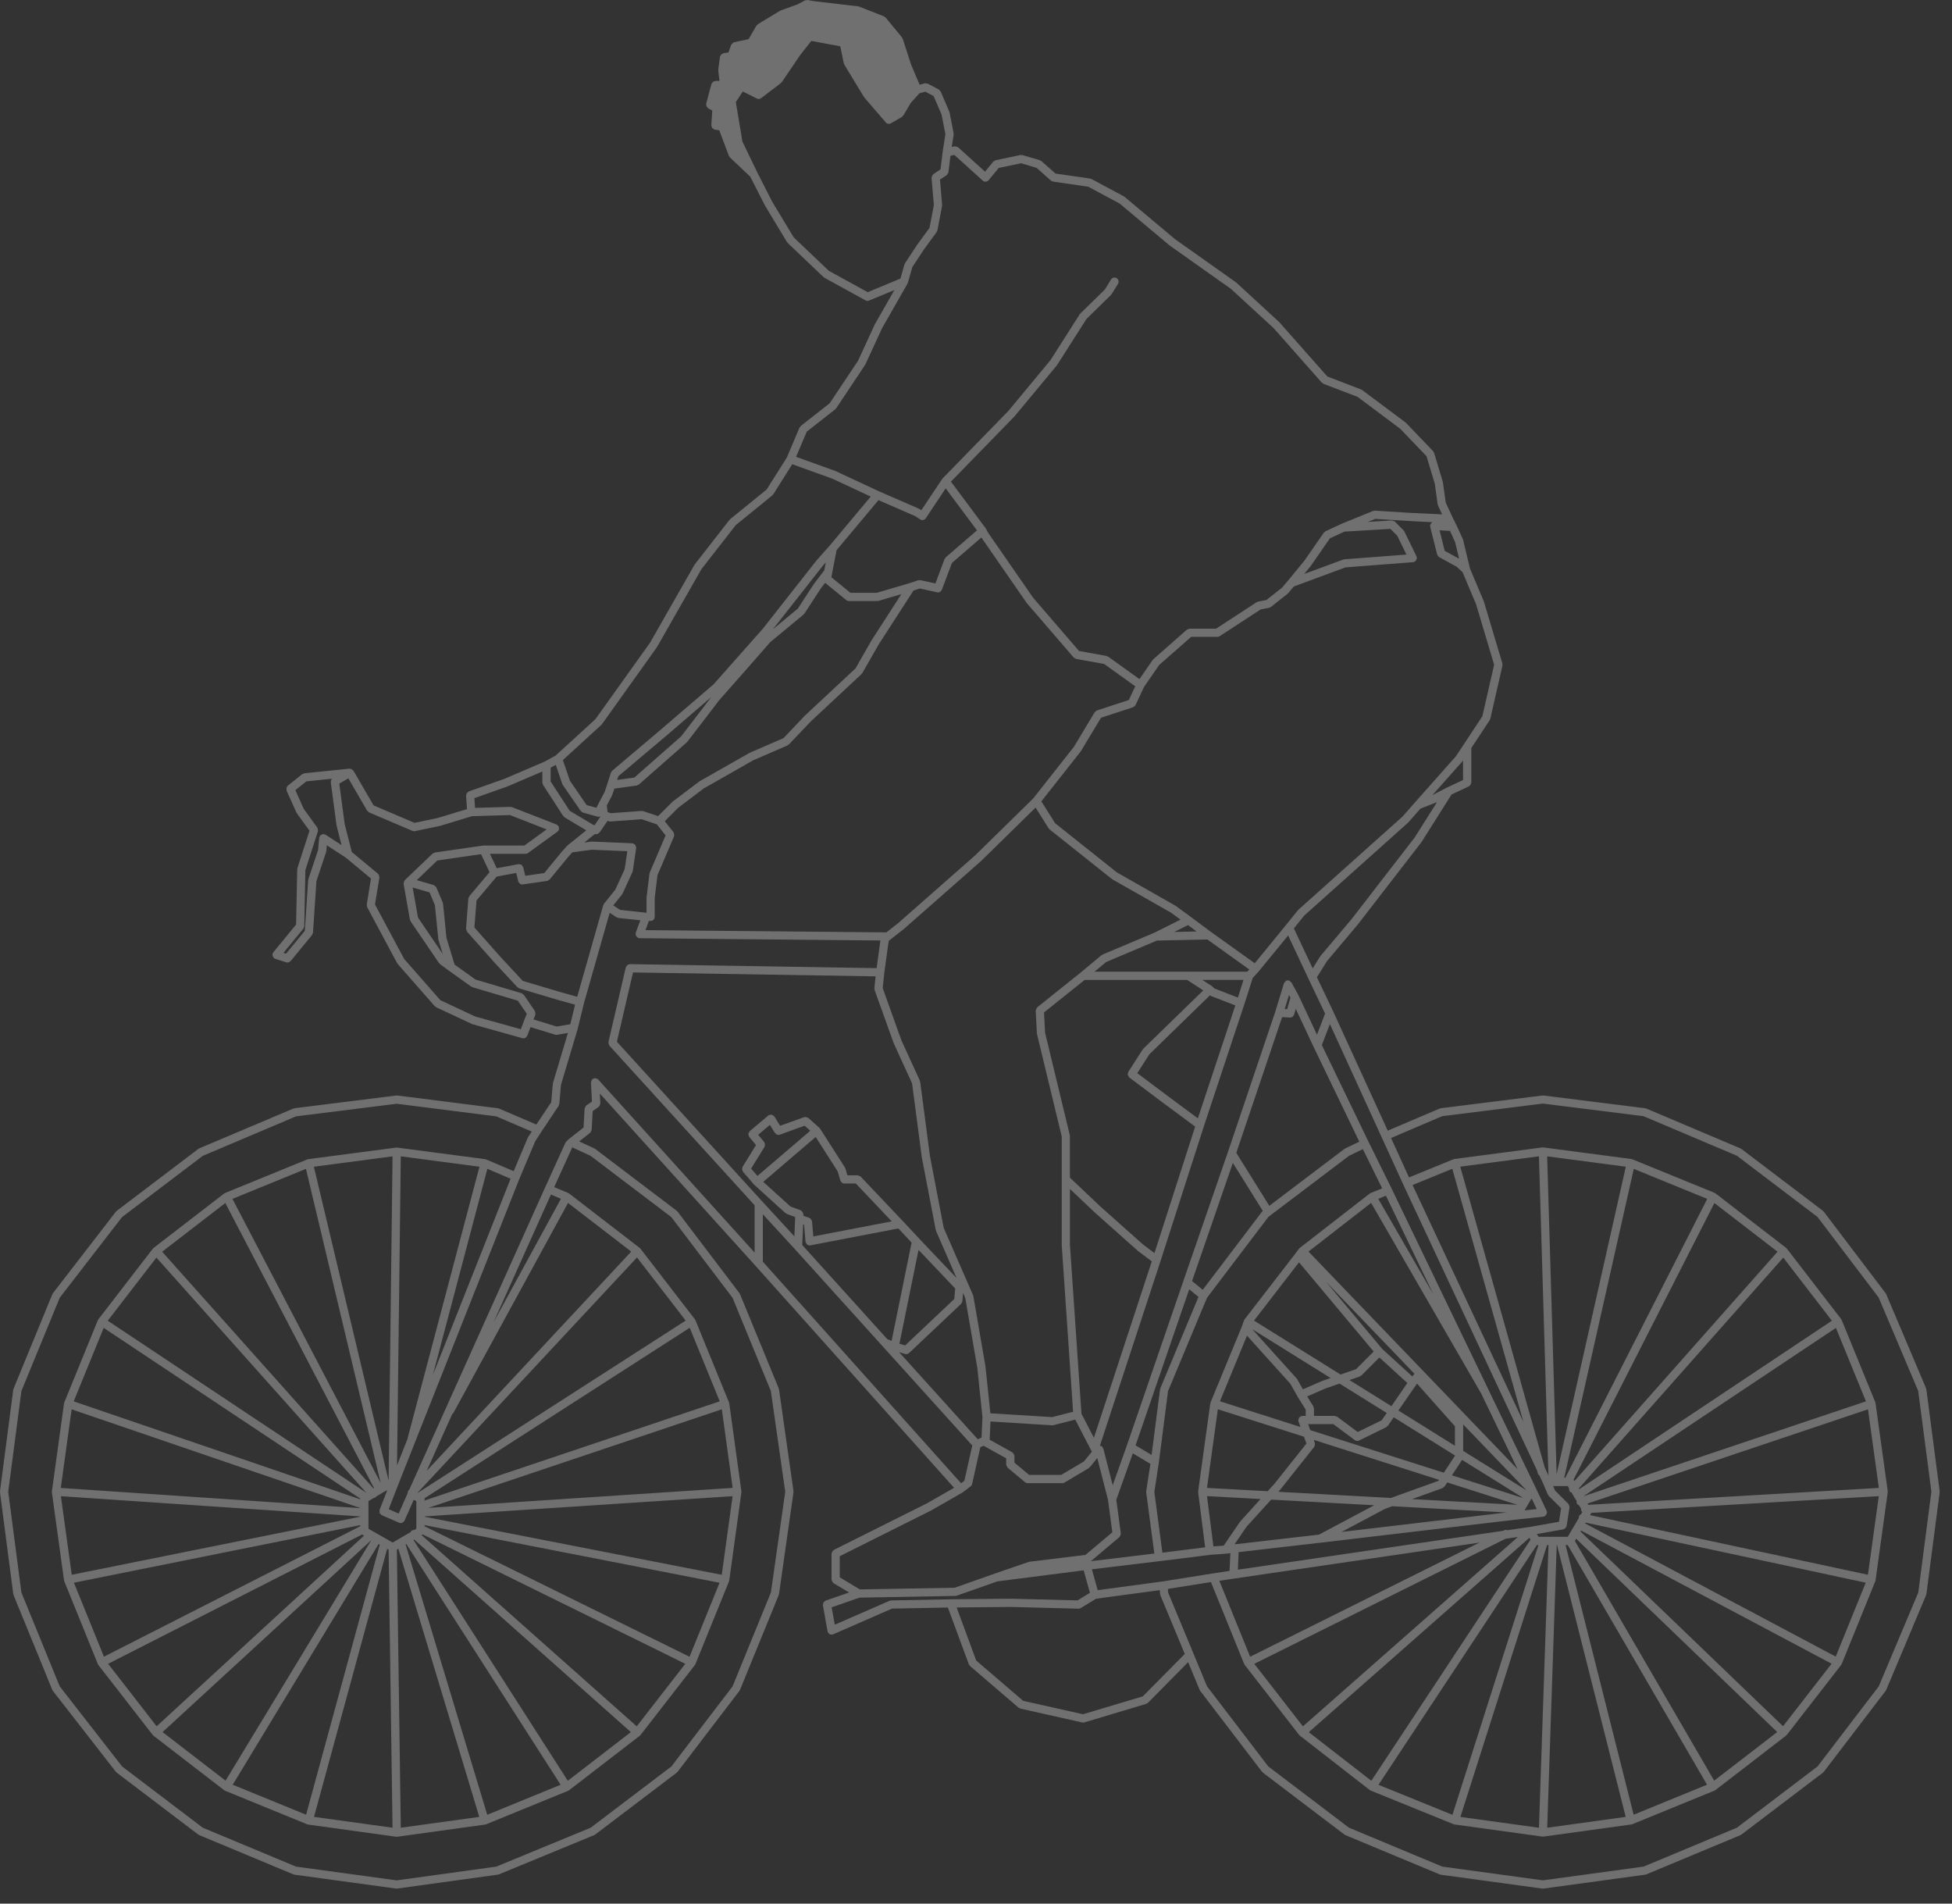 <svg width="80" height="78" xmlns="http://www.w3.org/2000/svg"><rect width="100%" height="100%" fill="#333333" stroke="none"/><path d="M78.95 56.931c-.001-.008-.01-.012-.012-.02s.003-.015 0-.023l-1.636-3.864c-.003-.008-.012-.01-.016-.016-.004-.007 0-.015-.006-.02l-2.536-3.342c-.005-.007-.014-.006-.02-.012s-.005-.016-.012-.02l-3.341-2.536c-.006-.005-.015-.001-.02-.005-.007-.005-.01-.013-.017-.016l-3.863-1.635c-.008-.004-.016.001-.025 0-.007-.003-.012-.011-.02-.012l-4.171-.522c-.008 0-.014.006-.02.006-.007 0-.014-.007-.02-.006l-4.171.522c-.01 0-.014.01-.02.013-.009.001-.017-.004-.025 0l-2.124.906-2.23-4.873h-.001v-.004l-.672-1.41.42-.67 1.27-1.508c0-.001 0-.003.002-.004l.002-.002 2.584-3.342c.002-.003 0-.006.002-.01.002-.001.005 0 .007-.003l1.23-1.948.714-.335c.01-.004.012-.016.02-.021a.154.154 0 0 0 .043-.047.143.143 0 0 0 .022-.055c.002-.011.012-.018.012-.029V30.65l.754-1.142c.005-.008.001-.018.005-.026.005-.01.016-.017.019-.03l.498-2.18c.003-.016-.007-.029-.008-.045 0-.015.009-.027.005-.042l-.758-2.536c0-.003-.005-.004-.006-.007 0-.003.002-.006 0-.01l-.565-1.34-.281-1.172c-.002-.005-.008-.008-.01-.014-.003-.006.002-.01-.001-.017l-.26-.568c-.001 0-.002 0-.003-.002v-.004l-.163-.327-.274-.593-.116-.829c0-.005-.006-.008-.007-.013-.001-.004.003-.008.001-.013l-.355-1.185c-.004-.014-.018-.02-.025-.032-.007-.012-.005-.026-.015-.036l-1.113-1.16c-.003-.005-.01-.003-.014-.007-.004-.003-.003-.009-.007-.012l-1.777-1.328c-.008-.006-.017-.003-.025-.007-.007-.003-.008-.013-.017-.016l-1.383-.53-1.964-2.22c-.002-.003-.006-.002-.007-.005-.003-.001-.002-.006-.005-.008L50.67 11.58c-.003-.004-.009-.002-.012-.005-.003-.002-.002-.006-.006-.009l-2.5-1.77-2.062-1.73c-.005-.004-.012-.001-.018-.005-.005-.004-.006-.011-.012-.015l-1.326-.711c-.01-.005-.02 0-.03-.003-.01-.003-.016-.014-.026-.016l-1.42-.205-.579-.512c-.01-.009-.023-.006-.034-.012-.012-.006-.016-.019-.029-.023l-.71-.209c-.016-.005-.029.005-.044.004-.014 0-.025-.01-.04-.007l-1.02.214c-.02.004-.03.022-.047.032-.016.01-.036.01-.048.025l-.337.41-1.103-.998c-.004-.004-.01-.002-.015-.005-.018-.015-.04-.018-.063-.023-.02-.005-.038-.011-.059-.008-.007.001-.013-.004-.019-.002l-.105.028.078-.502c.002-.01-.006-.017-.006-.028s.008-.019.006-.03l-.166-.854c-.002-.006-.009-.009-.011-.016-.002-.006.002-.012 0-.018l-.356-.83c-.01-.02-.03-.029-.045-.045-.013-.012-.016-.028-.032-.037l-.012-.007h-.003l-.427-.226-.003-.001-.005-.003c-.016-.008-.032-.001-.05-.005-.023-.004-.046-.017-.071-.009l-.008.002-.206.054-.342-.805-.353-1.083c-.004-.012-.016-.016-.021-.025-.006-.01-.003-.02-.01-.029l-.664-.806c-.01-.012-.025-.012-.037-.02-.011-.01-.017-.024-.03-.03L35.21.27c-.009-.004-.017.002-.024 0-.007-.002-.011-.01-.018-.01L33.356.048h-.001L33.094 0c-.019-.002-.034.01-.052.012-.02.004-.04-.004-.058.007l-.298.16-.7.254c-.006.002-.006.009-.012.012-.006.003-.013 0-.018.003l-.9.546c-.014.008-.015.023-.025.034-.01.011-.026.013-.033.026l-.318.55-.591.126c-.007.001-.01.009-.017.011-.02.007-.033.02-.05.035-.019.015-.034.026-.044.048-.003.006-.012.008-.014.015l-.109.31-.208.03c-.014.004-.02.017-.034.022-.022.01-.042.018-.057.035-.014.014-.02.03-.027.048-.007.014-.02.023-.022.04l-.07.521c-.002.009.005.015.005.021 0 .009-.007.014-.006.02l.05.43h-.167c-.016 0-.024.012-.04.016-.022.006-.042.01-.06.026-.017.012-.024.027-.035.046-.008.013-.023.02-.027.037l-.215.806c-.004.017.006.03.006.046.001.022 0 .041.009.062.01.02.023.032.04.048.011.011.015.027.028.036l.167.09-.04.603c-.002.02.012.036.017.053.006.022.007.044.02.061.014.018.035.023.054.034.017.01.028.026.048.03l.188.03.393 1.047c.007.018.02.027.031.04.006.007.004.017.011.023l.833.787.603 1.182c0 .002.003.003.005.005l.001.006.9 1.492c.003.007.013.004.018.01.005.008.003.018.01.025l1.47 1.399c.006.006.015.004.02.008.007.005.008.014.015.018l1.682.925a.158.158 0 0 0 .082.021.156.156 0 0 0 .064-.013l1.038-.43-.798 1.398c-.002.002 0 .006-.001.008-.002.003-.005.003-.006.005l-.683 1.484-1.163 1.743-1.186.931c-.012.01-.012.025-.02.036-.01.012-.025.017-.031.03l-.518 1.224-.829 1.313-1.495 1.215c-.006.004-.004.012-.01.017-.004.005-.013.005-.017.01l-1.422 1.824c-.004.004-.001.01-.004.014-.002.003-.007.003-.01.007l-1.82 3.189-2.24 3.135-1.63 1.49-.447.247-1.65.707-1.462.517c-.015.005-.02.02-.032.029-.019.013-.035.022-.047.042a.124.124 0 0 0-.02.059c-.002.014-.014.024-.013.04l.038.554-1.188.361-.964.202L15.31 33l-.825-1.422c-.007-.011-.018-.013-.027-.02a.155.155 0 0 0-.04-.03l-.003-.003c-.012-.007-.018-.02-.032-.025-.01-.002-.022.005-.033.004-.01-.001-.017-.009-.027-.009l-1.848.19c-.018.001-.027.017-.043.022-.015.006-.032.003-.046.014l-.592.474c-.013.01-.013.026-.021.038a.152.152 0 0 0-.03.055.142.142 0 0 0 .002.062c.001.016-.006.03 0 .045l.404.901c.004.008.01.01.015.017.002.004 0 .01.003.013l.517.712-.494 1.532c-.003.009.003.016.001.024-.001.01-.01.015-.01.024l-.046 2.265-.935 1.14c-.006.008-.004.018-.009.028-.006.01-.018.016-.021.027-.004.012.004.022.003.034a.14.14 0 0 0 .005.062.145.145 0 0 0 .03.054c.007.009.006.022.016.03s.023.007.034.013c.01.005.012.015.022.017l.45.143a.16.16 0 0 0 .052.008.164.164 0 0 0 .115-.054c.004-.005.011-.002.015-.007l.878-1.067c.01-.013.007-.03.013-.044.009-.018.023-.031.025-.052l.14-2.112.396-1.188c.003-.007-.002-.013-.001-.019.001-.007.009-.012.01-.018l.022-.243.776.506 1.033.857-.174 1.065c-.004.018.009.033.011.051.004.019-.004.038.006.056l1.232 2.3c.004.008.013.011.018.017.003.004 0 .01.004.014l1.518 1.729c.008.01.02.007.03.014.01.008.013.021.025.027l1.47.688c.006.003.013.002.019.004.002.002.003.005.006.006l2.038.57a.17.17 0 0 0 .046.006.168.168 0 0 0 .097-.032c.01-.007.014-.019.021-.027.015-.016.03-.028.038-.05l.133-.35 1.012.31a.17.17 0 0 0 .077.004l.444-.074-.61 2.04c-.002.006.003.011.001.017 0 .007-.008.01-.008.017l-.067.764-.61.914-1.53-.656c-.008-.003-.016.002-.023 0-.009-.002-.013-.011-.021-.012l-4.124-.522c-.01 0-.014.006-.021.006-.008 0-.014-.008-.02-.006l-4.172.522c-.008 0-.013.009-.02.012-.009.001-.017-.004-.025 0l-3.863 1.634c-.007.004-.009.012-.016.016-.006.005-.015.001-.02.006l-3.342 2.536c-.007.005-.006.014-.012.02-.006.005-.015.004-.02.011L2.17 52.987c-.005.007-.002.016-.006.022-.004.007-.013.009-.017.017L.56 56.891c-.004.007.001.015 0 .022-.005.006-.014.01-.015.018L0 61.101c0 .01.006.015.006.023 0 .007-.007.014-.006.022l.544 4.17c.001.009.01.013.011.02.002.007-.002.015 0 .02l1.589 3.888c.004.01.013.014.018.022.003.006 0 .013.005.017l2.583 3.319c.005.006.013.004.018.01.006.006.005.015.013.02l3.342 2.537c.007.006.017.004.023.008.006.004.007.011.014.014l3.863 1.611c.012.005.023.005.034.007.003 0 .005.004.008.005l4.171.57.023.001c.007 0 .016 0 .023-.002l4.124-.57c.003 0 .005-.003.008-.004.011-.002.022-.002.033-.007l3.911-1.611c.007-.003.008-.01.014-.014.008-.004.017-.002.024-.008l3.342-2.537c.008-.006.008-.016.014-.022.006-.005.014-.003.018-.01l2.536-3.318c.004-.005.002-.012.004-.018.006-.008.015-.013.018-.021l1.588-3.887c.003-.007-.001-.014 0-.02.002-.007.01-.011.011-.02l.593-4.17c0-.009-.006-.016-.006-.023 0-.008.007-.015.006-.024l-.593-4.17c0-.009-.009-.013-.011-.02-.002-.007.002-.014 0-.02l-1.589-3.864c-.003-.008-.012-.01-.016-.017-.004-.007 0-.016-.006-.021l-2.536-3.342c-.005-.006-.014-.006-.02-.012s-.005-.016-.012-.02l-3.342-2.535c-.006-.005-.012-.002-.017-.005-.005-.004-.007-.012-.014-.015l-.627-.289.447-.35c.002-.001.001-.005.004-.006.018-.017.024-.04.035-.063.008-.017.02-.03.022-.05 0-.001.003-.002.003-.004l.042-.77.241-.167c.006-.004.006-.012.012-.017.017-.016.024-.033.034-.053.01-.02.019-.036.02-.058 0-.007.007-.012.007-.02l-.02-.402 6.385 7.064.001.001 8.132 9.088-1.099.63-3.832 1.916c-.009.005-.01.016-.017.02a.156.156 0 0 0-.04.048.132.132 0 0 0-.024.057c-.002.01-.011.016-.011.025v1.067c0 .009.007.013.008.02.003.022.014.038.024.057.012.02.02.036.037.05.006.006.007.014.013.018l.637.382-.961.333c-.018.007-.025.023-.04.035-.017.014-.035.022-.046.04-.013.02-.012.042-.014.064-.004.018-.016.032-.012.05l.19 1.067c.001.009.009.012.011.019.002.007-.002.013 0 .018.008.017.022.027.034.04.007.01.013.019.022.026a.168.168 0 0 0 .128.033c.003 0 .005-.005.008-.006.01-.002.02-.002.03-.006l2.41-1.053 2.289-.044.86 2.328c.007.02.024.034.038.05.005.005.004.014.01.019l1.99 1.707c.013.01.028.01.044.017.011.005.016.018.03.02l2.535.569a.168.168 0 0 0 .086-.003l2.536-.759c.015-.004.02-.018.033-.026.013-.008.028-.006.039-.017l1.646-1.668.472 1.14c.004.008.013.013.017.02.004.006.001.013.005.018l2.536 3.318c.005.007.013.004.018.01.007.007.006.017.014.022l3.343 2.537c.008.006.017.004.024.008.005.004.006.011.013.014l3.863 1.61c.012.006.023.006.034.008.003 0 .005.004.008.005l4.17.57.023.001c.007 0 .016 0 .023-.002l4.172-.57c.004 0 .005-.004.009-.004.01-.002.022-.002.033-.007l3.863-1.611c.007-.003.008-.01.014-.014.007-.004.017-.002.023-.008l3.342-2.537c.007-.006.006-.016.013-.023.006-.005.015-.002.019-.009l2.536-3.318c.004-.005.001-.012.004-.017.006-.009.015-.012.018-.02l1.636-3.888c.003-.007-.002-.014 0-.02.002-.01.01-.013.012-.022l.544-4.17c0-.009-.006-.015-.006-.022 0-.008.007-.015.006-.022l-.545-4.17zM46.837 69.508l-2.451.733-2.453-.55-1.924-1.65-.802-2.175 2.196-.022 2.795.071h.004c.03 0 .06-.008.088-.024l.633-.384 2.609-.351.01.152c.001.01.01.017.013.025.003.01-.004.018 0 .028l1.001 2.409-1.719 1.738zm-10.317-3.93c-.013 0-.02.01-.031.014-.012.001-.022-.005-.033 0l-2.245.98-.126-.713 1.141-.396 3.932-.07h.002a.178.178 0 0 0 .05-.01l1.666-.586 3.537-.453.257.922-.51.31-2.749-.07-.003.001h-.003l-2.441.023h-.002l-2.442.047zm-2.103-1.813l3.746-1.874.003-.003c.001 0 .004 0 .006-.002l1.28-.734c.003-.001.003-.006.006-.009.005-.002.01-.002.013-.004l.01-.008.299-.229a.165.165 0 0 0 .061-.096l.337-1.507.133-.06.926.515v.257c0 .004.004.005.004.008 0 .021.015.038.023.057.01.02.014.042.03.057.002.002.002.006.004.007l.711.593c.032.026.07.04.108.04h1.423c.03 0 .059-.008.086-.024l.997-.593c.01-.006.011-.018.019-.027.008-.006.018-.004.024-.012l.305-.374.44 1.72.176 1.322-1.1.927-2.296.28c-.007.001-.01.008-.016.009-.007.001-.013-.004-.019-.001l-1.375.473-.001.001-1.656.583-3.883.069-.825-.494v-.867zm-9.981-19.57c-.017-.006-.03-.016-.047-.016-.005 0-.006-.004-.01-.004-.02.001-.033.018-.052.025-.018.007-.037.006-.052.018-.003.003-.002.006-.004.009-.017.017-.02.039-.03.06-.007.019-.018.035-.018.056 0 .003-.004.006-.004.01l.042.783-.23.158c-.004.004-.003.009-.007.012-.018.015-.025.035-.036.055-.01.019-.022.033-.024.053-.001.004-.005.006-.005.01l-.043.777-.604.474c-.004.002-.003.007-.005.01-.004.002-.009 0-.012.004l-.094.095c-.007.009-.006.019-.012.028-.006.009-.017.011-.02.02l-.83 1.826-5.563 12.374-.023.024a.165.165 0 0 0-.044.124l-.37.837-.409-.178.393-1.01v-.002l4.974-12.553.001-.001.636-1.506.25-.388.71-1.064c.008-.012.004-.026.008-.038.006-.015.019-.025.02-.042l.07-.79.683-2.281v-.004l.002-.005.26-1.066 1.05-3.686.284.183c.017.011.036.013.055.017.006.002.01.01.017.01l.9.095-.187.509c-.003.009.003.016.001.025-.002.012-.012.018-.012.031 0 .014.012.022.015.035a.16.16 0 0 0 .022.057c.014.018.027.03.047.043.01.007.015.02.027.024.018.007.038.01.055.01l.001.001 9.87.093-.155 1.133-10.113-.164c-.016-.002-.03.014-.046.018-.02.006-.039.01-.056.022-.015.012-.02.027-.03.044-.012.016-.03.027-.034.047l-.712 3.058c-.001.005.004.01.003.015-.004.022.004.04.01.062.006.021.008.042.021.06.003.004.002.01.006.015l5.951 6.54v1.938l-6.413-7.093c-.018-.02-.047-.028-.078-.036zm-3.51 4.103l-3.185 8.038 2.234-8.444.95.406zm-4.211 10.625l-.443 1.12.154-12.662 3.224.425-2.937 11.096c-.002.007.003.013.002.02zm-1.159 2.947c-.008.021.001.043.002.065 0 .02-.007.041 0 .06.01.021.032.033.049.05.015.013.02.033.04.041l.711.308a.179.179 0 0 0 .067.014c.048 0 .09-.026.122-.062.011-.013.025-.022.032-.038l.001-.002.377-.852.106.056v1.13l-.088.052a.157.157 0 0 0-.13.052c-.007.009-.004.02-.01.03l-.741.432-.993-.566v-1.135l.215-.126a.165.165 0 0 0 .084-.032c.008-.007.006-.018.012-.024l.413-.244c.008 0 .016 0 .024-.003.01-.003.015-.014.024-.018l-.317.812zm.371-1.244l-.01.006-3.053-12.826 3.224-.425-.161 13.245zm-3.388-12.733l3.063 12.873-6.075-11.642 3.012-1.23zm-3.305 1.4l6.096 11.685-.022.013-8.662-9.702 2.588-1.995zM6.41 51.53l8.604 9.637-10.598-7.051L6.41 51.53zm-2.16 2.88l10.515 6.995-.002.003v.025L3.02 57.42l1.23-3.01zm-1.314 3.337l11.827 4.043v.006l-12.272-.828.445-3.221zm11.827 4.386v.014L2.94 64.526l-.444-3.22 12.268.828zm0 .358v.047L4.26 67.882l-1.23-3.03 11.734-2.36zm.081.384c.003.002.003.006.005.007l.071.04-8.5 7.812-1.988-2.56 10.412-5.299zm.373.233l-5.972 9.854-2.583-1.99 8.555-7.864zm.3.155l.048.027-3.02 11.068-3.007-1.229 5.979-9.866zm.35.2l.06.034.16 11.393-3.217-.444 2.997-10.983zm.559 11.428l-.161-11.396.06-.036 3.318 10.988-3.217.444zm3.543-.531l-3.346-11.076.03-.018 6.323 9.864-3.007 1.23zm3.301-1.394l-6.325-9.868.028-.017 8.882 7.892-2.585 1.993zm2.826-2.23l-8.817-7.834.037-.02c.003-.002.003-.007.006-.01l10.764 5.302-1.99 2.562zm2.163-2.852L17.4 62.537v-.046l12.09 2.362-1.23 3.032zm1.32-3.357L17.4 62.148v-.014l12.624-.828-.444 3.222zm-12.029-2.74l12.033-4.041.444 3.22-12.477.82zm-.15-.305v-.074c0-.005-.005-.008-.006-.013l10.873-6.989 1.23 3.013L17.4 61.483zm-.27-.318l-.011-.006 8.988-9.634 1.994 2.587-10.97 7.053zm.359-.898l1.046-2.327c.02-.015.04-.03.052-.053l4.693-8.596 2.59 1.994-8.381 8.982zm2.736-6.083l2.354-5.236.41.172-2.764 5.064zm2.588-12.121l-.948-.291.074-.185c.002-.005-.002-.011 0-.017.006-.021.002-.04-.001-.063-.003-.022-.003-.042-.013-.061-.003-.005 0-.012-.004-.017l-.45-.664c-.012-.017-.031-.019-.047-.03-.016-.012-.024-.03-.046-.037l-1.89-.56-.857-.613-.333-1.092-.14-1.405c-.001-.01-.01-.015-.013-.023-.002-.009.004-.018 0-.026l-.262-.616c-.002-.004-.006-.005-.007-.007-.01-.02-.028-.03-.045-.044-.017-.015-.029-.033-.05-.04-.003-.001-.003-.005-.007-.005l-.692-.203.84-.804 1.792-.26.35.738-.83.984c-.01.011-.007.028-.013.041-.01.019-.024.033-.026.054L19.1 38.05v.001c-.001.022.013.04.02.061.007.021.007.045.02.06l.001.003 1.114 1.255.002.001v.002l.949 1.02c.01.01.025.009.038.016.013.01.02.025.037.03l1.588.474h.003l.696.194-.195.8-.56.096zm-3.342-.413l-1.425-.668-1.48-1.686-1.198-2.235.182-1.104c.001-.007-.006-.013-.006-.02a.135.135 0 0 0-.015-.062c-.007-.02-.013-.038-.028-.054-.005-.006-.004-.015-.01-.02l-1.073-.89-.291-1.142-.222-1.66.372-.214.77 1.324c.005.01.017.007.025.016.017.019.028.044.054.054l1.777.757a.15.15 0 0 0 .066.014l.034-.003 1.02-.213s0-.002.002-.002l.013-.001 1.304-.397 1.556-.046 1.505.587-.913.662h-1.676c-.006 0-.008.004-.012.005-.005 0-.008-.004-.013-.003l-1.968.284c-.018.003-.028.019-.045.027-.016.007-.035.006-.048.018l-1.09 1.042v.002l-.003.001-.048.049c-.004.004-.003.01-.006.014-.014.018-.017.037-.024.06-.006.02-.015.037-.013.06 0 .004-.004.008-.003.014l.26 1.47c.003.014.016.022.022.035.004.01 0 .02.006.029l1.161 1.706c.005.008.016.006.021.012.008.01.008.022.018.03l.354.261h.002l.001.002.925.662c.011.008.023.006.034.011.008.003.01.012.017.013l1.861.552.367.54-.11.273v.003l-.005.011-.13.344-1.874-.524zM13.34 34.2c-.012-.007-.026-.003-.04-.007-.013-.005-.02-.018-.036-.019-.011 0-.017.008-.026.008-.02.001-.036.009-.055.017a.13.13 0 0 0-.057.04c-.005.005-.015.005-.018.012-.008.012-.002.024-.007.038-.006.014-.017.022-.02.038l-.045.504-.397 1.19c-.003.007.003.014.001.02-.001.009-.009.013-.01.02l-.138 2.08-.77.937-.106-.033.815-.993c.012-.014.009-.033.016-.05.008-.017.022-.032.023-.053l.046-2.299.514-1.589c.001-.005-.003-.01-.001-.014.005-.021-.002-.04-.005-.062-.004-.022-.004-.043-.015-.061-.003-.004-.001-.01-.004-.014l-.557-.767-.343-.766.452-.361 1.047-.107c-.012.012-.016.025-.023.04a.131.131 0 0 0-.016.06c-.002.011-.011.02-.01.032l.237 1.777c.001.005.005.006.006.01 0 .005-.002.007-.001.01l.2.79-.656-.428zm7.453-1.974l.003-.003.008-.001 1.424-.611v.455c0 .018.014.03.018.046.004.016 0 .032.009.046l.829 1.28c.006.01.018.007.025.015.012.012.015.03.03.04l.889.529-.765.616c-.005.003-.004.009-.008.012-.003.004-.01.003-.013.007l-.213.237-.002.004s-.002 0-.003.002l-.717.873-.78.112-.083-.348c-.004-.019-.021-.028-.031-.044-.014-.021-.021-.046-.043-.06-.015-.01-.034-.005-.052-.01-.022-.005-.044-.019-.069-.014l-.891.166-.28-.59h1.463a.17.17 0 0 0 .099-.032l1.208-.877c.004-.002.003-.008.008-.011a.175.175 0 0 0 .05-.065c.003-.006-.002-.012 0-.018.007-.021.002-.04 0-.062-.004-.021-.004-.042-.016-.06-.003-.006 0-.013-.004-.018-.01-.014-.027-.015-.04-.024-.014-.011-.02-.027-.036-.034l-1.825-.711c-.01-.005-.02.002-.03 0-.013-.001-.023-.016-.036-.012l-1.45.042-.027-.399 1.351-.478zm3.85-2.523c.007-.005.005-.014.01-.019.004-.004.012-.002.015-.007l2.252-3.154c.002-.003 0-.007.002-.01s.005-.002.007-.005l1.817-3.185 1.406-1.804 1.5-1.22c.01-.007.01-.02.017-.03.005-.005.016-.003.02-.01l.78-1.237 1.64.59 1.576.736-1.681 2.008-.545.615c0 .002 0 .004-.002.005 0 .002-.003.001-.005.003l-2.18 2.773-2.025 2.286-2.17 1.862-1.99 1.683c-.013.01-.013.027-.021.04-.01.015-.026.02-.031.038l-.141.447-.115.344-.23.437-.001.002-.105.208-.4-.111-.685-.998-.29-.846 1.576-1.441zM33.06 17.69l1.173-.92c.01-.008.008-.02.016-.028.006-.006.016-.003.02-.01l1.185-1.778c.002-.004 0-.008.002-.011.003-.005.009-.007.011-.013l.685-1.485 1.039-1.82c.002-.004 0-.008.001-.012l.008-.017c.002-.004.006-.005.007-.01l.183-.64.479-.729.52-.71c.008-.01.004-.02.008-.032.007-.013.02-.02.022-.037l.19-.997c.002-.008-.005-.015-.005-.022 0-.009.008-.014.007-.022l-.087-1.038.273-.182c.003-.002.003-.006.006-.009.02-.016.03-.04.043-.064.007-.014.018-.024.02-.04.002-.003.004-.004.004-.006l.082-.67.158-.042L40.276 7.4l.004.002.002.003a.167.167 0 0 0 .232-.017l.001-.004c.001 0 .003 0 .004-.002l.412-.5.918-.193.636.191.588.52c.015.014.035.014.052.021.014.005.02.018.035.02l1.44.21 1.286.689 2.048 1.717c.003.003.006 0 .009.003.001.001.001.005.003.006l2.499 1.768 1.747 1.605 1.983 2.242c.009.01.023.009.034.016.012.009.017.024.031.03l1.4.535 1.747 1.307 1.076 1.122.34 1.131.117.843c.001.01.01.015.013.024.003.008-.002.016.001.023l.168.364-1.239-.058h-.008l-1.506-.094-.011-.001c-.013 0-.02.01-.032.012-.011.003-.021-.004-.031 0l-1.281.523c-.002 0-.002.002-.004.003h-.004l-.663.307c-.015.007-.018.022-.029.031-.012.01-.03.012-.039.026l-.802 1.157-.659.8-.246.293-.645.51-.337.064c-.011.003-.016.014-.027.018-.011.003-.022 0-.033.006l-1.665 1.086h-1.088c-.02 0-.036.016-.054.023-.019.007-.04.005-.056.018l-1.373 1.21c-.006.005-.005.013-.01.018-.005.005-.014.005-.017.012l-.544.786-1.282-.92c-.011-.007-.024-.003-.036-.008-.013-.006-.018-.019-.033-.021l-1.126-.203-1.876-2.176-1.86-2.684-.065-.132c-.003-.005-.01-.006-.013-.01-.002-.005 0-.01-.003-.015l-1.432-1.923 2.603-2.671c.002-.002.001-.005.003-.008.002-.002.005 0 .007-.003l1.73-2.084c.003-.004.001-.01.004-.013.002-.003.007-.002.008-.005l1.2-1.881 1.003-.982c.007-.006.005-.016.01-.022.004-.006.014-.004.017-.01l.261-.425a.17.17 0 0 0-.055-.232.17.17 0 0 0-.232.056l-.251.41-1.003.98c-.005.004-.003.012-.008.017-.005.006-.013.006-.017.013l-1.202 1.885-1.72 2.074-2.697 2.768c-.005.004-.003.01-.006.015-.004.005-.01.004-.014.01l-.855 1.281-.073-.049c-.005-.003-.01 0-.015-.003-.005-.003-.006-.01-.012-.012l-1.631-.71-1.777-.829c-.003-.002-.006.001-.01 0l-.005-.006-1.61-.58.436-1.026zm2.502-5.718l-1.594-.876-1.437-1.368-.887-1.47-.61-1.196V7.06l-.607-1.259-.27-1.618.285-.435.578.289a.163.163 0 0 0 .17-.014c.001-.002.005-.001.007-.003l.806-.615c.01-.008.01-.02.017-.029.006-.006.016-.003.02-.01l.752-1.106.459-.583 1.187.22.142.696c.002.012.013.018.018.029.003.008-.001.018.004.024l.805 1.327c.003.004.009.002.011.006.005.005.002.012.006.017l.878 1.02a.167.167 0 0 0 .212.035l.45-.26c.018-.012.022-.031.035-.046.007-.009.019-.006.025-.016l.298-.506.36-.402.243-.064.338.18.326.757.157.808-.114.727.001.004-.001.002-.087.706-.292.194c-.007.005-.006.015-.013.02a.126.126 0 0 0-.035.052.135.135 0 0 0-.018.059c-.001.008-.009.014-.008.023l.094 1.114-.178.935-.5.681v.005c-.002.002-.004 0-.005.003l-.498.757c-.005.009-.002.018-.005.025-.004.009-.014.012-.017.02l-.168.586-1.34.557zM59.209 22.57l-.21-.842.427.026.21.46.164.68-.591-.324zm-2.227-.9l.283.284.376.769-2.55.195c-.008 0-.013.009-.02.01-.008.002-.017-.004-.024 0l-1.596.59.267-.326c.001-.002 0-.005.002-.007.002-.003.005-.001.006-.004l.78-1.124.594-.274 1.882-.113zm-10.72 7.013l-1.306.428c-.022.007-.033.027-.05.043-.014.011-.032.015-.042.03l-.848 1.412-1.672 2.121-2.377 2.33-3.152 2.774-.49.383-9.871-.092.138-.376h.072a.169.169 0 0 0 .168-.168v-.774l.115-.935.678-1.59c.004-.008-.001-.015 0-.023a.137.137 0 0 0 .001-.064.126.126 0 0 0-.017-.057c-.004-.009 0-.018-.006-.025l-.359-.451.552-.552 1.043-.788 2.023-1.152 1.414-.614c.012-.005.015-.017.025-.025.01-.007.022-.004.03-.014l.897-.943 2.082-1.942c.008-.008.007-.02.013-.029.005-.006.015-.004.018-.01l.663-1.161 1.433-2.22.257-.086.714.157a.165.165 0 0 0 .135-.03c.01-.008.014-.018.02-.027.015-.016.03-.027.038-.048l.412-1.098 1.207-1.043 1.853 2.676.008.004c.002.003 0 .007.003.01l1.92 2.228c.01.012.025.01.037.018.02.014.035.035.06.039l1.15.206 1.276.915-.265.563zm-3.291 5.253c.004.007.015.005.02.01.008.011.007.024.017.032l2.56 2.038c.003.003.01.002.014.005.004.002.004.007.008.01L48 37.4l.383.282-.749.374-.32.16-2.134.9c-.009.004-.01.015-.017.02-.008.003-.018 0-.024.007l-.851.708-1.778 1.423c-.004.003-.003.01-.007.013-.017.016-.02.035-.031.055-.008.02-.02.036-.02.058 0 .005-.005.01-.005.015l.048.924c0 .006.006.01.007.016.001.005-.004.01-.002.015l1.014 4.198v4.438l.002.005-.002.006.465 6.829-.858.22-2.532-.157-.198-1.896c0-.003-.003-.004-.004-.006L40.39 56l-.498-2.891c-.002-.008-.01-.012-.012-.018-.002-.008.003-.014 0-.02l-1.203-2.758-.563-2.937-.402-3.052c-.002-.01-.011-.015-.014-.022-.002-.01.004-.018 0-.026l-.755-1.648-.767-2.144.066-.625.18-1.305.063-.051.545-.426c.002-.001 0-.003.003-.005l.005-.001 3.152-2.774c.002-.001.001-.003.003-.005l.004-.001 2.245-2.2.53.843zm10.476 3.584l4.26-3.81c.003-.002.002-.007.004-.01.003-.003.007-.002.01-.004l.493-.562.627-.246c.002 0 .002-.004.005-.005s.007 0 .01-.002l.042-.021-.92 1.457-2.575 3.331-1.28 1.517c-.002.003 0 .008-.003.012-.004.003-.009.003-.011.007l-.31.497-.771-1.64.42-.521zm6.476-6.311c.004-.004.002-.01.005-.014.002-.003.007-.001.01-.005l.023-.035v.806l-.661.31-.002.003h-.004l-.582.303h-.003l1.214-1.368zm-7.13 7.122l.833 1.773.68 1.429-.331.866-.755-1.61-.004-.003v-.006l-.285-.52c-.01-.018-.029-.022-.043-.035-.018-.017-.031-.039-.056-.046h-.002a.16.16 0 0 0-.128.013c-.02.012-.027.034-.041.052-.013.016-.033.026-.04.048l-.355 1.16v.002l-1.942 5.751-1.826 5.286-2.322 6.755v.001l-.573 1.61-.385-1.503c-.004-.016-.018-.022-.027-.035-.007-.015-.005-.03-.016-.042-.006-.005-.015-.003-.02-.008a.128.128 0 0 0-.06-.025c-.006-.001-.01-.006-.016-.007l2.483-7.562v-.001l1.777-5.524v-.002l1.655-4.989h.001v-.001l.003-.008v-.001l.344-1.078.236-.259.002-.004.005-.003 1.207-1.474zM49.73 63.363l-.263-2.06 2.195.12-.83.915c-.004.003-.002.01-.006.013-.001.003-.006.003-.009.006l-.665.976-.422.03zm2.659-2.237l.092-.102c.001-.001 0-.005.002-.007l.004-.002 1.375-1.73c.004-.004.002-.012.005-.017.013-.02.014-.039.018-.06.003-.023.008-.041.003-.062-.002-.008.003-.014 0-.02l-.045-.127 5.137 1.638-.027.04-1.947.701-4.617-.252zm1.807-4.545c-.001 0-.002.003-.005.004h-.006l-.787.342-.232-.412c-.004-.006-.011-.007-.015-.012-.005-.006-.002-.013-.007-.018l-1.825-2.023 3.213 2.002-.336.117zm.123.313l.58-.202 1.934 1.204-.206.3-.983.48-.843-.626c-.015-.012-.034-.009-.05-.014-.019-.007-.031-.02-.05-.02h-.85v-.305c0-.017-.014-.027-.019-.043-.004-.016.001-.032-.008-.047l-.252-.402.747-.325zm1.411-.493c.013-.004.017-.018.028-.024.01-.007.025-.005.035-.015l.74-.74 1.145 1.046-.653.95-1.717-1.07.422-.147zm6.66 4.97l-2.885-.92.417-.632 2.476 1.542-.007.01zm-4.35-4.631l.035-.046 1.553 1.746v.8l-2.316-1.444.728-1.056zm-4.426 1.614h1.032l.88.654.006.001a.161.161 0 0 0 .169.015l1.114-.545c.017-.008.022-.027.036-.041.008-.008.022-.005.029-.015l.24-.35 2.508 1.563v.016l-.456.692-5.47-1.744-.088-.246zm5.506 2.621c.026-.009.038-.032.056-.05.007-.009.021-.006.028-.016l.11-.166 2.875.917-4.318-.235 1.25-.45zm.846-1.525v-1.074c0-.007-.006-.01-.006-.017l2.6 2.706-2.594-1.615zm-2.01-3.144c-.005.004-.004.01-.007.014-.004.005-.011.004-.014.009l-.054.069-1.232-1.125-2.323-2.774 3.652 3.8c-.007.004-.016.001-.022.007zm-4.718-4.583l3.06 3.656-.717.719-.64.223-3.547-2.21 1.844-2.388zm-2.132 3.005l1.776 1.969.298.53h.003v.006l.33.527v.257h-.138c-.011 0-.018.009-.027.011-.01.002-.02-.005-.03-.001-.012.004-.017.017-.027.025a.155.155 0 0 0-.047.041.15.15 0 0 0-.023.057c-.003.013-.015.02-.015.035 0 .011.01.018.012.027.002.011-.005.02-.002.03l.082.228-3.3-1.053 1.108-2.689zm-1.194 3.016l3.529 1.125.1.281-1.309 1.647-.278.305-2.487-.136.445-3.222zm.684 5.535l.49-.72 1.011-1.112 4.223.23-2.263 1.204-3.46.398zm6.166-1.454l.298-.108 4.684.256-6.762.798 1.78-.946zm5.721.061l.14-.24c.004-.008.011-.012.014-.02v-.003l.116-.201c.008-.008.019-.006.025-.014l.202.426-.497.052zm-8.856-10.603l2.567-1.994 4.501 7.795h.002l1.502 3.119-8.572-8.92zm2.858-2.162l.315-.128 1.95 4.053-2.265-3.925zm-.307-.24c-.004.002-.005.008-.009.01-.004 0-.008-.002-.012 0-.003.003-.003.008-.006.01-.005.003-.01 0-.014.004l-2.867 2.228c-.002.002-.002.006-.005.009-.002.002-.006 0-.008.003-.004.004-.003.01-.006.014s-.01.003-.013.007l-.142.19-2.085 2.7c-.002.002 0 .005-.003.008-.001.003-.005.002-.007.005-.003.006 0 .013-.003.018-.003.006-.01.008-.013.014l-.094.263-1.277 3.097v.008c-.001.002-.004.003-.005.006-.002.005.002.01 0 .014 0 .006-.006.009-.007.014l-.497 3.602.002.009c0 .001-.003.003-.003.005 0 .006.005.01.005.016s-.005.01-.004.016l.286 2.25-1.752.22-.33-2.49.185-1.208v-.002l.001-.002.375-2.916 1.596-3.824 2.512-3.31.095-.077h.002l3.212-2.432.567-.274.793 1.607-.469.188zM45.876 62.984c.006-.005.004-.012.009-.017.015-.016.02-.034.028-.054.008-.021.017-.04.017-.062 0-.007.005-.012.005-.018l-.185-1.382.677-1.9.721.43-.172 1.118c-.001.01.006.015.006.024 0 .008-.007.015-.007.023l.334 2.51-2.601.313 1.168-.985zm4.651-15.335l1.227 1.967-.002.001c-.006.005-.005.013-.01.018-.005.006-.015.005-.019.012l-2.43 3.202-.438-.358 1.672-4.842zm-1.789 5.18l.38.311-1.564 3.748c-.003.008.002.015 0 .022-.002.009-.01.013-.012.021l-.345 2.685-.657-.392 2.198-6.395zm6.389-5.768c-.006.002-.007.009-.012.012-.005.004-.013.001-.018.005l-3.076 2.33-1.353-2.17 1.878-5.562.322.018h.01c.04 0 .076-.018.107-.043.01-.01.014-.021.022-.033.011-.015.026-.027.032-.047l.067-.232.73 1.558h.001l.001.003.001.001v.001l1.87 3.878-.582.28zm-2.3-6.29l.059.11-.134.468-.1-.005.175-.572zm-8.403 19.11l-.93.553h-1.317l-.602-.502v-.277c0-.01-.009-.014-.01-.022a.149.149 0 0 0-.023-.057.137.137 0 0 0-.04-.05c-.006-.004-.007-.014-.014-.018l-.928-.517.034-.746 2.53.157h.011a.145.145 0 0 0 .042-.005l.89-.229.65 1.256c0 .003.005.005.008.008l.001.01.025.038-.327.4zM31.22 49.207h-.001l-.004-.005-5.932-6.517.66-2.839 9.942.16-.05.48c-.003.014.008.024.01.037.002.014-.007.025-.002.038l.782 2.18c.001.004.005.005.006.009v.005l.749 1.635.399 3.033c0 .003.003.003.003.005l-.001.005.569 2.963c.001.008.008.011.01.018.002.007-.002.012 0 .018l.843 1.933-1.534-1.616-.001-.001-.664-.712h-.001l-1.731-1.826h-.003c-.018-.02-.048-.025-.074-.034-.016-.004-.027-.017-.043-.017-.001 0-.001-.002-.003-.002h-.419l-.083-.281c-.003-.009-.012-.012-.016-.019-.004-.008 0-.018-.005-.024l-1.018-1.59c-.003-.003-.007-.003-.01-.006-.003-.004-.001-.009-.004-.012-.003-.004-.008-.003-.012-.006-.002-.003-.001-.009-.005-.011l-.45-.402c-.008-.007-.018-.004-.025-.01-.018-.011-.035-.014-.056-.019a.15.15 0 0 0-.064-.003c-.007.002-.016-.003-.023 0l-.986.355-.236-.381c-.003-.004-.009-.004-.011-.009-.003-.003 0-.008-.004-.011-.012-.015-.031-.016-.047-.024-.019-.013-.035-.026-.057-.03-.02-.003-.038.006-.058.01-.018.005-.038-.001-.055.01-.004.002-.004.008-.008.012-.004.001-.009 0-.012.003l-.757.64c-.013.01-.012.027-.02.04-.017.023-.037.046-.04.074-.001.02.013.037.018.055.007.023.005.048.021.067l.277.334-.552.893c-.008.012-.002.027-.006.04a.15.15 0 0 0-.01.06c.001.023.009.04.019.06.006.012.002.027.013.038l.45.521v.001c.003.003.007.002.01.004.002.004.001.008.005.011l1.279 1.161c.01.009.022.007.033.013.01.006.012.017.022.02l.34.125v.065l-.03.729-1.337-1.453zm5.875 5.922l-.233-.07.783-3.845 1.502 1.581-.036.43-2.016 1.904zm-3.762-4.467l-.054-.62c0-.012-.012-.018-.015-.03a.164.164 0 0 0-.078-.097c-.009-.004-.012-.015-.022-.018l-.24-.08v-.069c0-.013-.012-.022-.014-.034a.167.167 0 0 0-.024-.057.16.16 0 0 0-.046-.042c-.01-.007-.014-.02-.026-.024l-.419-.155-1.114-1.01 2.149-1.838.9 1.407.113.379c.005.017.02.03.03.044.009.011.013.022.022.032.03.026.067.045.109.045h.472l1.47 1.55-3.213.617zm-1.999-3.67c.008-.012.003-.026.007-.038a.15.15 0 0 0 .01-.061.146.146 0 0 0-.019-.06c-.006-.012-.002-.026-.011-.037l-.249-.298.481-.406.206.332c.003.006.012.003.016.009.032.041.076.07.127.07a.163.163 0 0 0 .056-.01l1.02-.368.231.207-2.166 1.852-.26-.3.551-.892zm1.581 3.177l.038.012.06.696c0 .004.005.005.005.009 0 .003-.003.006-.002.009.005.024.022.04.035.058.008.012.01.026.022.036a.163.163 0 0 0 .108.043l.015-.001.002-.001.016-.002 3.605-.693.542.58-.82 4.027-.179-.073-3.483-3.855.036-.845zm4.176 5.31a.168.168 0 0 0 .05.008c.04 0 .076-.018.105-.042.004-.003.008-.002.01-.004l2.133-2.015c.01-.009.008-.021.015-.032.017-.023.035-.046.038-.077v-.01l.028-.33.09.208.494 2.865.211 2.019-.038.835-.153.07-3.226-3.569.243.074zm5.74-13.17l-.044-.825 1.664-1.33h4.206l.657.426-2.456 2.389c-.005.005-.003.013-.008.018-.004.005-.012.005-.016.011l-.593.925c-.01.017-.006.036-.01.054-.005.023-.017.044-.012.066.004.02.02.035.032.053.01.018.013.039.03.052l1.422 1.067h.001v.001l1.278.946-1.668 5.182-.47-.353-1.72-1.53-1.275-1.207v-1.705c0-.007-.008-.012-.008-.02-.001-.006.005-.012.003-.019l-1.014-4.2zm6.262 3.515l-1.187-.88-1.296-.972.497-.774 2.484-2.418c.011.007.014.02.025.024l1.012.393-1.535 4.627zm1.64-4.949l-.962-.373-.066-.065-.001-.002h-.002v-.001c-.006-.005-.012-.003-.017-.007-.005-.004-.005-.013-.011-.016l-.399-.259h1.688l-.23.723zm-6.883 10.13v-2.288l1.043.988c0 .001.003 0 .003.002l.001.001 1.73 1.54c.002.003.005.002.007.003.003.002.002.006.004.007l.567.426-2.373 7.228-.51-.986-.472-6.921zm7.27-11.19h-6.262l.475-.396 2.082-.88 2.067-.044 1.72 1.23-.082.09zm-2.994-1.629l.563-.281.352.262-.915.02zm-22.71-.903l-.283-.184.359-.446c.004-.005.001-.011.005-.017.005-.008.013-.011.017-.019l.403-.878c.004-.007-.001-.014.001-.021.003-.01.012-.014.014-.024l.141-.948-.002-.009c0-.003.004-.005.004-.008 0-.02-.015-.035-.02-.053-.006-.02-.007-.043-.02-.06-.015-.016-.035-.021-.055-.032-.016-.01-.027-.026-.048-.029-.004 0-.006.003-.01.003-.003-.001-.005-.005-.008-.005l-1.66-.07h-.007c-.004 0-.008.005-.012.006-.004 0-.007-.004-.01-.004l-.278.038.436-.351.015.003a.16.16 0 0 0 .04.005c.05 0 .089-.027.122-.064.004-.005.013-.003.017-.01l.325-.474.047.018c.02.008.04.011.058.011h.013l1.27-.094.63.21.359.453-.649 1.52c-.003.007.002.014 0 .022-.002.008-.012.013-.013.022l-.118.972c-.001.003.003.006.002.01 0 .004-.004.006-.004.01v.613h-.01l-1.07-.116zm-1.76 3.56l-.687-.192-1.545-.46-.914-.984-1.067-1.203.086-1.107.826-.978.802-.15.082.342c.005.022.021.038.035.055.008.011.012.026.022.035a.167.167 0 0 0 .13.038l.996-.143c.033-.005.058-.027.082-.048.007-.007.018-.005.024-.012l.005-.006v-.001l.752-.914.169-.19.798-.107 1.458.06-.11.741-.384.835-.462.578c-.002.002 0 .007-.002.01l-.008.004c-.005.008 0 .017-.004.025s-.014.011-.017.02l-1.067 3.752zm3.638-10.685c.001 0 .001 0 0 0l1.855-1.593-1.235 1.609-1.916 1.686-.705.098.047-.15 1.954-1.65zm6.423-6.97l.128-.145-.063.326-.427.561c-.002.002 0 .005-.002.006-.002.003-.004.002-.006.005l-.65.998-1.02.844 2.04-2.594zm2.286-2.695l1.507.656.2.132a.167.167 0 0 0 .232-.046l.816-1.224 1.282 1.72-1.28 1.106c-.013.01-.012.026-.019.038-.009.011-.023.016-.03.03l-.374 1.002-.615-.136c-.018-.003-.03.007-.047.009-.016 0-.027-.009-.043-.004l-.356.119-1.343.395h-1.079l-.779-.635.032-.188.18-.925 1.716-2.049zm-.285 5.747l-.001.004c0 .002-.003.002-.004.004l-.65 1.138-2.067 1.928c-.002.001-.001.004-.003.005-.001.001-.003 0-.005.002l-.877.924-1.389.602-.006.007c-.004.002-.007 0-.01.002l-2.04 1.16c-.004.003-.004.009-.008.01-.003.003-.007.001-.01.004l-1.067.805c-.004.003-.003.008-.006.01-.004.003-.01.002-.013.005l-.59.59-.612-.204c-.011-.003-.02.004-.032.003-.012-.002-.02-.013-.033-.011l-1.268.093-.127-.048-.03-.273.212-.403c.002-.004 0-.009 0-.012.003-.005.01-.008.011-.014l.086-.257.915-.127c.014-.002.021-.015.034-.02.018-.007.039-.006.054-.02l1.967-1.73c.005-.005.004-.012.008-.017.004-.004.011-.003.014-.007l1.32-1.722h.002l1.255-1.423.001-.002.818-.935 1.366-1.13c.01-.007.008-.018.016-.026.005-.007.015-.004.018-.011l.663-1.019.187-.244.868.71c.032.025.07.037.107.037h1.163a.163.163 0 0 0 .048-.007l.938-.276-1.223 1.895zm-12.94 5.1l.266.782c.004.01.013.015.017.022.004.006 0 .014.005.019l.734 1.067c.005.009.017.006.025.013.02.021.039.046.068.053l.592.164c.016.005.03.007.046.007.021 0 .041-.01.06-.017.002.005 0 .011.002.016v.002l.004.008-.232.34-.064-.026-.953-.568-.781-1.204v-.562l.21-.116zm-5.174 5.227l.22.52.14 1.396c0 .007.007.01.008.017.001.006-.003.01-.001.017l.175.573-1.015-1.493-.219-1.233.692.203zm13.661 13.188l1.318 1.434v.001l3.554 3.933 3.71 4.106-.323 1.444-.135.104-8.125-9.079v-1.943h.001zm16.4 15.042l-2.677.36-.238-.855 2.763-.333h.007l2.08-.26.658-.048h.01l.157-.021-.033.727-.645.098-2.081.332zm2.905-.115h.009l10.05-1.473-9.394 4.676-1.262-3.112.597-.09zm11.129-1.63l.509-.074-8.81 7.76-1.992-2.563L61.7 63.052zm2.371-.386c.014-.003.019-.015.03-.02a.153.153 0 0 0 .061-.038c.013-.014.018-.027.025-.045.006-.013.017-.022.02-.037l.119-.76c0-.004-.004-.008-.004-.013.003-.023-.007-.041-.015-.064-.007-.02-.01-.04-.023-.055-.003-.004-.002-.009-.005-.013l-.546-.545-.079-.185h.598l.057.097c-.007.052.003.106.046.144.015.013.033.013.05.019l.106.18c.004.01 0 .02.006.029.004.006.013.003.017.009l.088.147c-.003.022-.013.043-.005.065a.161.161 0 0 0 .098.096l.089.151c0 .007-.007.011-.006.018a.163.163 0 0 0 .052.111l-.053.09a.156.156 0 0 0-.09.109c-.002.013.006.021.006.034l-.46.78h-1.191l-.08-.112.02-.003h.002l1.067-.19zm-1.392.346l.052.073-6.528 9.882-2.563-1.991 9.04-7.964zm.309.296h.064l-3.525 11.054-3.03-1.23 6.49-9.824zm.418 0h.058l-.391 11.584-3.219-.444 3.552-11.14zm.395 0h.013l2.814 11.138-3.217.445.39-11.583zm3.153 11.05l-2.79-11.05h.088l5.709 9.82-3.007 1.23zm3.3-1.396l-5.708-9.822.052-.09 8.24 7.92-2.585 1.992zm2.823-2.23l-8.304-7.981.023-.038 10.27 5.457-1.989 2.561zm2.16-2.852l-10.27-5.457.02-.034 11.478 2.461-1.229 3.03zm1.318-3.355l-11.388-2.442.039-.066c.004-.008 0-.017.003-.025l.002-.002 11.789-.685-.445 3.22zM65.095 61.66l-.03-.053 11.492-3.86.445 3.22-11.907.693zm-.201-.35l10.349-6.9 1.23 3.01-11.58 3.89zm-.174-.29l-.017-.027 8.382-9.463 1.992 2.586L64.72 61.02zm-.196-.333l-.03-.051c0-.003-.004-.002-.005-.004l5.773-11.338 2.588 1.994-8.326 9.4zm-.374-.134h-.042l2.85-12.659 3.01 1.23-5.818 11.43zm-.354-.149l-.388-13.023 3.223.425-2.835 12.598zm-.725-13.024l.39 13.074-.152-.323-3.462-12.327 3.224-.424zm-3.55.51l2.914 10.374-4.543-9.707 1.629-.666zm-2.013.64v.002l.002.002.002.004v.002l5.481 11.709.032.115c.011.04.034.07.064.09l.156.334.19.45c.006.015.018.021.027.033.005.007.003.016.01.021l.508.508-.087.555-.949.168-.278.048h-.001l-.889.13a.157.157 0 0 0-.133.004l-.042.02-10.869 1.593.032-.72 3.362-.387h.003l8.215-.97h.008l.9-.095c.004 0 .007-.005.011-.006.014-.003.029-.003.044-.01.012-.006.015-.02.024-.028a.161.161 0 0 0 .043-.046.145.145 0 0 0 .018-.06c.002-.013.013-.022.01-.036 0-.012-.01-.018-.013-.028-.003-.009.002-.018-.002-.026l-.45-.948v-.001l-5.902-12.252v-.001l-.948-1.92-.002-.002-1.911-3.96.33-.861 2.131 4.659.873 1.91zm3.727-21.293l-.482 2.11-.764 1.158v.001l-.325.487-1.675 1.887-.512.582-4.262 3.812c-.005.003-.003.01-.007.013-.003.004-.008.003-.012.007l-.496.614-.001.001-1.275 1.56-1.792-1.282-.825-.614-.001-.001-.615-.45c-.004-.003-.007 0-.01-.003-.004-.002-.004-.006-.007-.008l-2.405-1.368-2.528-2.013-.562-.895 1.609-2.04c.003-.004 0-.01.004-.013.002-.004.007-.002.009-.006l.821-1.366 1.316-.431c.006-.002.006-.008.012-.011a.166.166 0 0 0 .076-.065c.003-.004.008-.007.01-.012l.002-.001.349-.745.62-.897 1.312-1.153h1.074a.172.172 0 0 0 .092-.027l1.68-1.096.344-.065c.01-.002.015-.013.024-.016.017-.007.035-.007.05-.018l.687-.544c.006-.004.005-.013.01-.018.004-.004.01-.002.014-.006l.231-.273 2.118-.784 2.773-.213c.003 0 .005-.003.009-.004.017-.002.035-.004.052-.012.012-.006.013-.018.023-.027a.146.146 0 0 0 .06-.105c.001-.012.011-.02.01-.033 0-.012-.012-.02-.015-.032-.002-.01.003-.018-.002-.028l-.497-1.018c-.004-.01-.016-.011-.02-.019-.006-.007-.004-.018-.012-.026l-.355-.356c-.002-.001-.005 0-.006-.002-.02-.02-.047-.024-.074-.03-.016-.005-.03-.016-.046-.015l-.004-.002-.976.059.303-.124 1.478.092.002.001.867.042-.009.005c-.02.012-.037.022-.052.04-.014.017-.018.032-.025.052-.004.015-.017.023-.017.038-.001.01.007.016.008.025 0 .008-.007.017-.004.027l.285 1.138.002.004c.002.007.009.01.012.017a.161.161 0 0 0 .062.076c.003.003.003.008.007.01l.717.394.241.22.553 1.312.742 2.483zM32.182 61.125l-.587 4.125-1.571 3.848-2.508 3.282-3.308 2.51-3.868 1.594-4.08.564-4.128-.564L8.31 74.89l-3.306-2.51-2.557-3.283-1.57-3.846-.54-4.126.54-4.127 1.57-3.822 2.555-3.306 3.307-2.508 3.825-1.62 4.125-.516 4.08.517 1.454.622-.152.234c-.002.004 0 .01-.002.014-.003.005-.01.007-.012.012l-.575 1.363-1.125-.479c-.004-.002-.008.002-.012 0-.005-.002-.006-.007-.011-.008-.004-.002-.008.002-.011.001-.004 0-.006-.005-.01-.006l-3.602-.473c-.003-.001-.007.003-.01.002-.004 0-.007-.004-.011-.004h-.002c-.004 0-.007.004-.01.004-.005.001-.008-.003-.013-.002l-3.601.473c-.004.001-.005.005-.009.005-.002 0-.005-.002-.008-.001-.004 0-.006.006-.011.007-.005.002-.01-.001-.014 0l-3.366 1.375c-.003 0-.003.005-.006.006h-.01c-.004.003-.005.01-.01.013-.004.004-.01.001-.015.004l-2.892 2.23c-.001.001-.001.004-.003.004l-.006.003c-.004.004-.003.01-.008.015-.004.004-.01.003-.014.009l-2.228 2.89c-.002.002 0 .004-.002.006-.001.002-.004.002-.006.004-.003.006 0 .012-.003.018-.003.005-.01.007-.013.012l-1.375 3.367v.005c0 .002-.002.003-.003.004-.002.006.002.011 0 .017 0 .006-.007.009-.008.015l-.497 3.602.002.007c0 .001-.003.003-.003.005 0 .007.005.01.006.017 0 .006-.006.011-.005.017l.497 3.603c0 .002.003.003.003.005l-.001.005c.002.007.007.01.01.015 0 .006-.003.011 0 .016l1.374 3.389.006.006v.007c.004.007.01.01.015.015.002.004 0 .01.003.013l2.228 2.867c.002.001.005.001.007.003s0 .005.002.008c.005.004.01.002.015.006.004.004.003.01.007.013l2.892 2.229c.004.003.008.002.011.003.003.002.003.006.005.008.006.003.011.003.016.004.005.003.005.007.009.009l3.366 1.375c.004.002.009 0 .014.002.002.001.002.004.005.005l.018.002c.001 0 .001.002.003.002l3.602.498.023.002h.002l.02-.002 3.602-.498c.002 0 .002-.003.004-.003.008 0 .015 0 .021-.003.002 0 .002-.003.004-.003.004-.001.007 0 .011-.002l3.366-1.375c.004-.002.005-.008.01-.01.006-.003.013-.002.018-.006l.004-.005.008-.003 2.892-2.229c.005-.004.004-.01.008-.015.005-.004.011-.003.015-.007.002-.001.001-.004.002-.006.002-.001.004 0 .006-.002l2.228-2.867c.004-.004.001-.01.004-.014.005-.006.011-.01.015-.016v-.005c.001-.003.004-.004.005-.006l1.375-3.389c.003-.006-.002-.01 0-.016.002-.007.008-.01.01-.016l-.002-.004c0-.002.003-.003.003-.005l.497-3.603c.001-.006-.005-.011-.005-.017.001-.006.006-.01.006-.016 0-.003-.003-.004-.003-.006l.002-.007-.497-3.602c0-.006-.008-.008-.008-.014-.002-.006.002-.011 0-.017 0-.002-.002-.002-.003-.003v-.007l-1.375-3.367c-.003-.005-.01-.006-.013-.012-.002-.005.001-.011-.002-.016-.002-.003-.005-.003-.007-.004-.001-.003 0-.006-.002-.008l-2.228-2.89c-.003-.005-.008-.004-.012-.007-.004-.004-.002-.011-.006-.015-.003-.002-.006 0-.009-.003l-.004-.007-2.892-2.229c-.004-.003-.01 0-.014-.003s-.004-.01-.009-.012h-.01c-.003-.002-.003-.007-.006-.007l-.575-.241.74-1.628.75.345 3.309 2.51 2.51 3.307 1.57 3.822.59 4.127zm46.437 4.125l-1.62 3.846-2.51 3.284-3.306 2.51-3.822 1.593-4.128.564-4.125-.564-3.823-1.594-3.307-2.51-2.51-3.283-.56-1.352v-.001l-1.033-2.488-.01-.15 1.764-.28 1.36 3.354.006.006v.006c.003.006.01.009.013.015.004.004.001.01.005.014l2.229 2.867c.001.002.003 0 .005.002l.001.005c.005.005.01.003.015.007.005.004.004.012.009.016l2.867 2.23c.002 0 .005 0 .007.002.002 0 .002.004.004.005.006.004.013.002.02.006.003.002.004.008.01.01l3.389 1.375a.02.02 0 0 1 .01.002l.002.002c.008.003.016.003.023.004.003 0 .003.003.005.003l3.602.498h.017v.002h.006l.023-.002 3.603-.498.002-.002.016-.001c.003-.001.004-.004.006-.005.006-.001.011 0 .017-.003l3.366-1.375.006-.007c.005-.003.011-.002.016-.004.003-.002.003-.006.006-.009.004-.002.009-.001.012-.004l2.892-2.229c.004-.003.004-.008.007-.012.003-.002.01-.001.013-.005.002-.002.001-.006.003-.009.003-.002.007-.002.008-.004l2.228-2.867c.002-.003 0-.008.003-.012.003-.005.01-.007.013-.013v-.008c.002-.003.006-.005.007-.008l1.376-3.389c.001-.005-.002-.009 0-.014.001-.006.007-.009.008-.014 0-.003-.002-.005 0-.006l.002-.007.499-3.603c0-.006-.006-.01-.006-.017.001-.006.006-.01.006-.016l-.002-.006c-.001-.003.002-.005.002-.008l-.499-3.601c0-.006-.007-.009-.008-.015-.002-.006.003-.01 0-.017 0-.001-.002-.001-.002-.003v-.007L75.48 54.09c-.002-.006-.01-.008-.013-.014-.003-.006 0-.012-.004-.018 0-.001-.004-.001-.005-.003l-.001-.006-2.228-2.89c-.003-.005-.01-.004-.014-.009-.004-.004-.003-.01-.008-.015-.001-.002-.004 0-.005-.002l-.004-.005-2.892-2.23c-.004-.003-.01-.001-.015-.004-.006-.003-.006-.01-.012-.013-.002-.002-.006 0-.008 0-.003-.002-.003-.005-.005-.006L66.9 47.501c-.005-.002-.01.001-.015 0-.004-.002-.007-.007-.012-.009l-.008.002-.007-.004-3.603-.474c-.004 0-.007.003-.012.003-.006 0-.009-.005-.016-.005-.003 0-.005.004-.009.005-.002 0-.005-.004-.008-.003l-3.602.474c-.005 0-.007.006-.012.006-.004.001-.007-.002-.012-.001-.003 0-.004.005-.007.006-.004.001-.008-.002-.012 0l-1.818.744-.737-1.615 2.094-.894 4.127-.517 4.126.516 3.825 1.62 3.305 2.508 2.508 3.305 1.62 3.826.54 4.125-.537 4.131z" fill="#FFF" fill-rule="evenodd" fill-opacity=".3"/></svg>